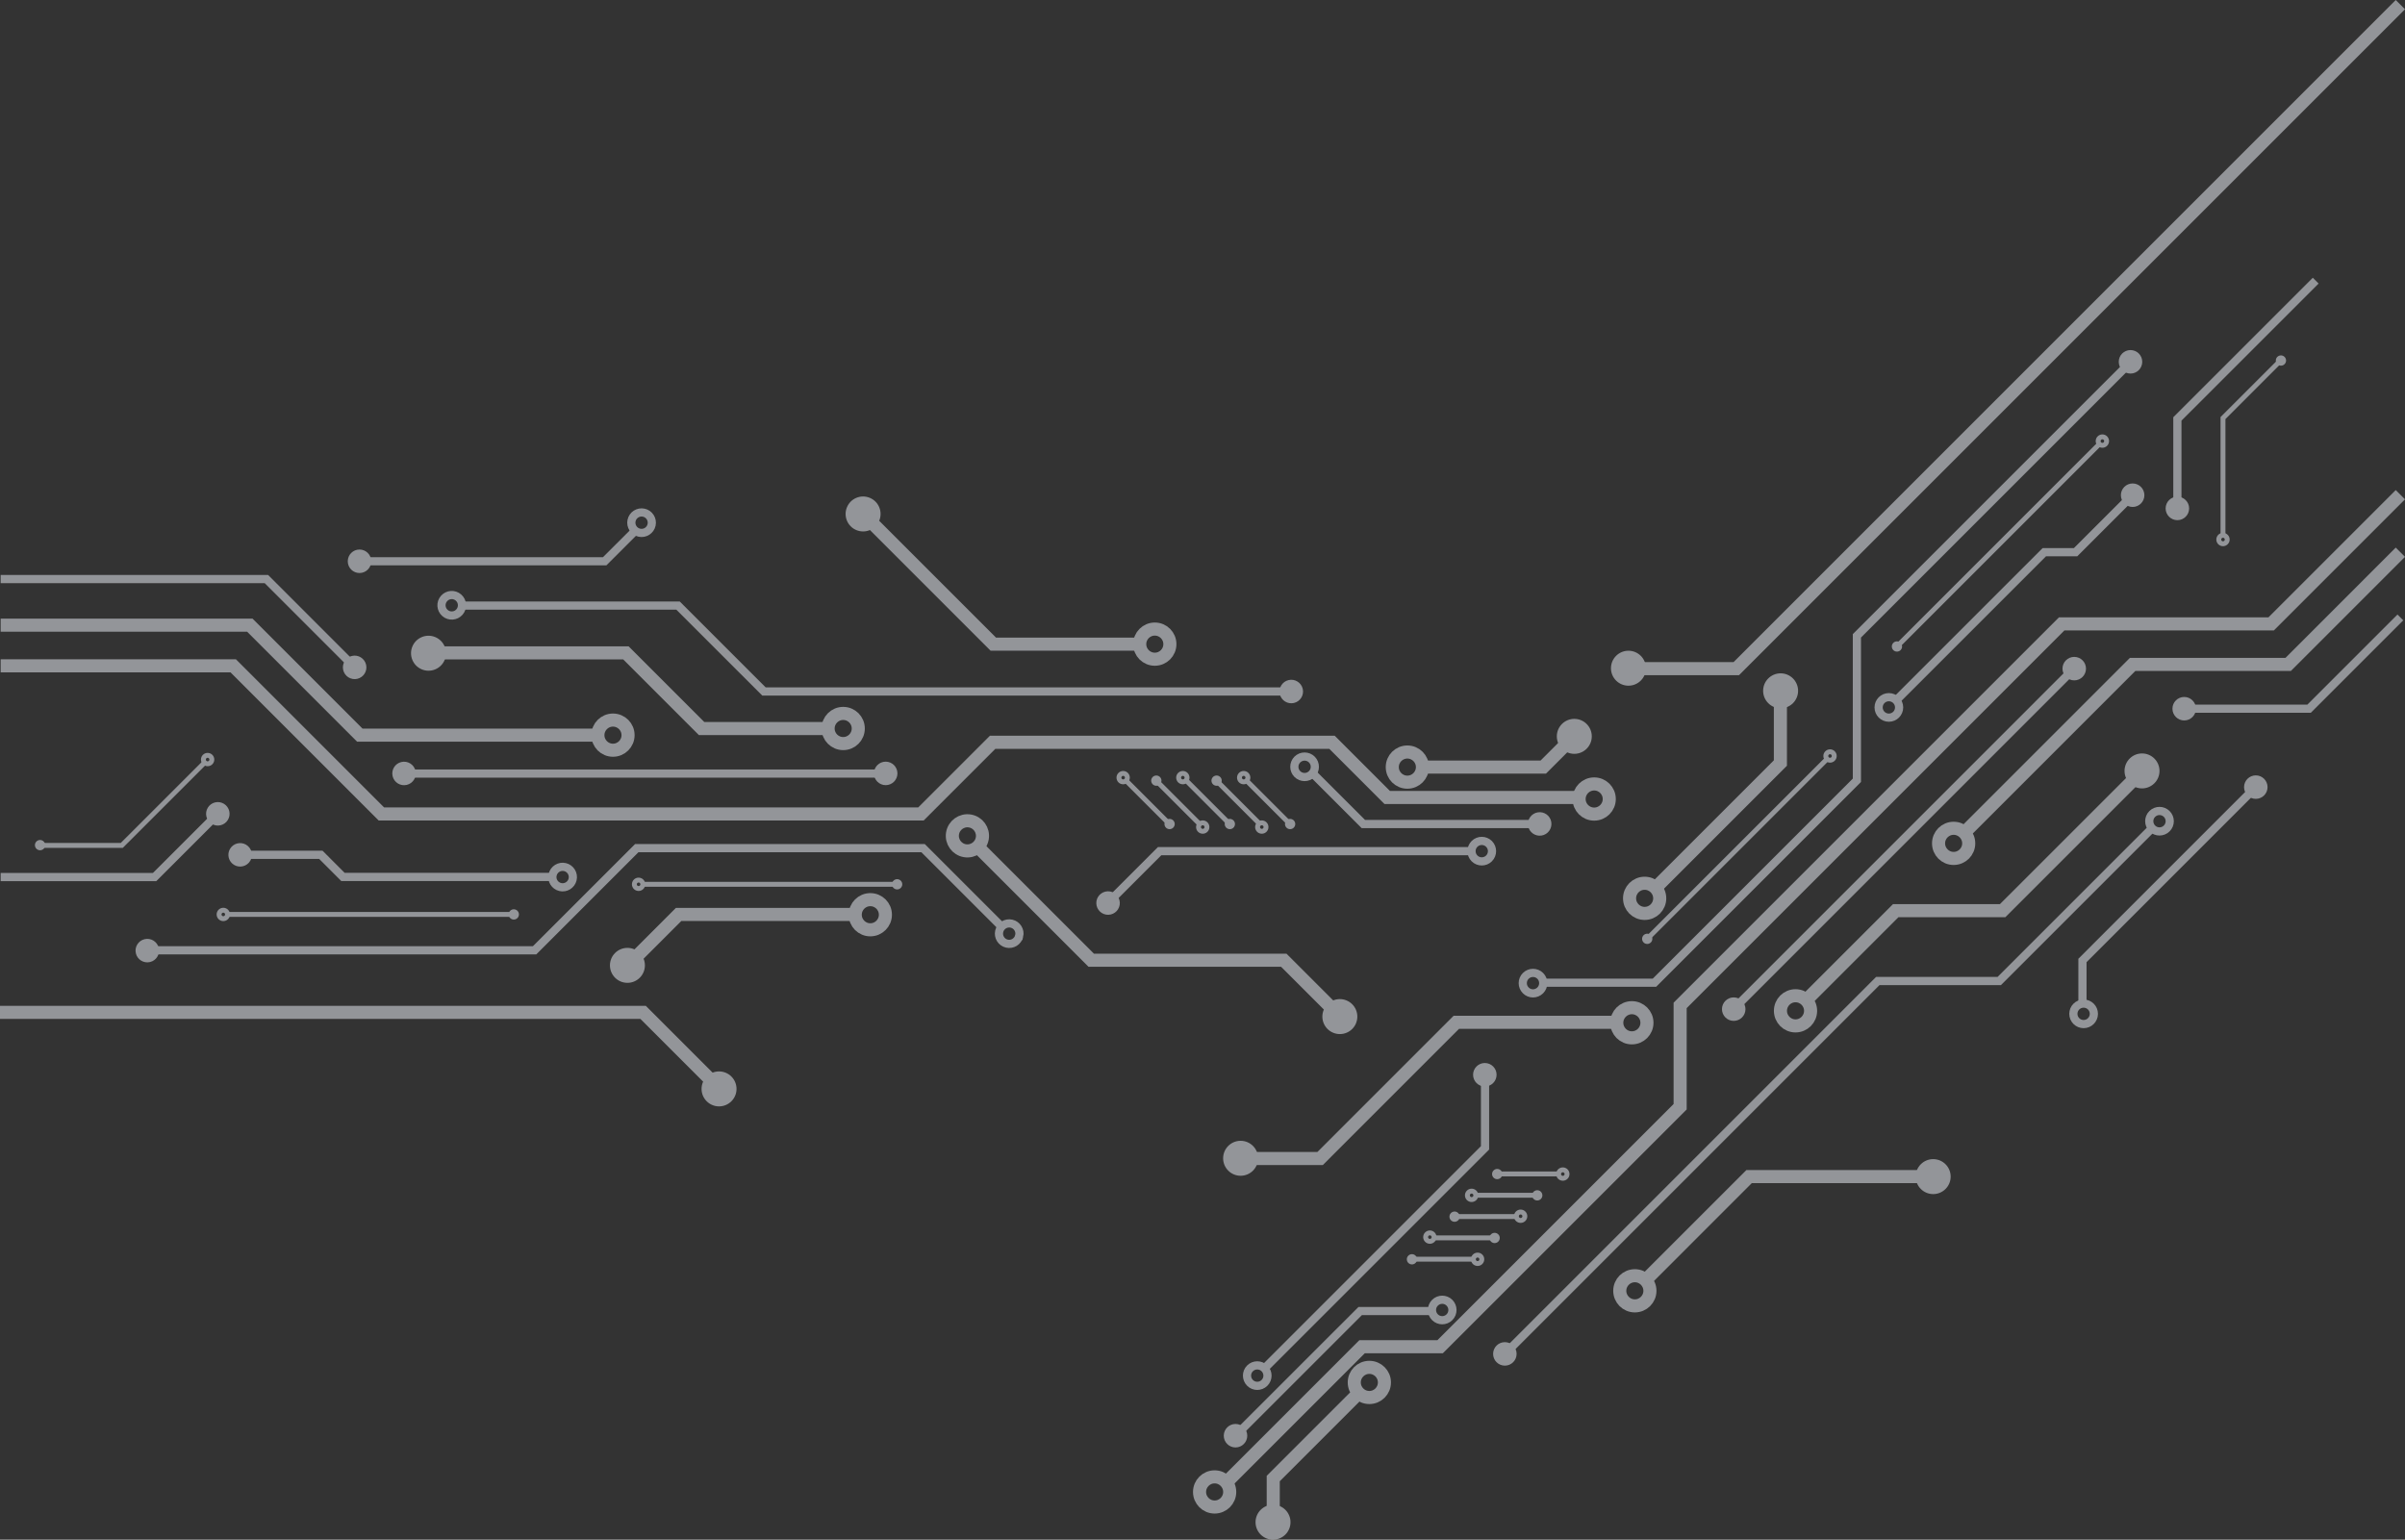 <?xml version="1.0" encoding="UTF-8"?><svg id="circuitry" xmlns="http://www.w3.org/2000/svg" width="1443.18" height="924.02" viewBox="0 0 1443.18 924.02"><rect x="0" y="0" width="1443.18" height="924.02" fill="#333333" stroke="none"/><g opacity=".5"><path d="M1440.4,296.89l-77.54,77.54h-125.7l-228.95,228.96v60.8l-144.02,144.02h-46.84l-81.43,81.44" fill="none" stroke="#f3f7ff" stroke-miterlimit="10" stroke-width="7.85"/><path d="M926.3,589.76h66.5l121.48-121.48v-86.7l165.59-165.59" fill="none" stroke="#f3f7ff" stroke-miterlimit="10" stroke-width="4.91"/><path d="M745.74,857.27l70.47-70.46h42.84" fill="none" stroke="#f3f7ff" stroke-miterlimit="10" stroke-width="4.91"/><path d="M1440.4,2.78l-398.5,398.5h-64.71" fill="none" stroke="#f3f7ff" stroke-miterlimit="10" stroke-width="7.85"/><path d="M968.76,613.54h-94.88l-81.71,81.72h-47.56" fill="none" stroke="#f3f7ff" stroke-miterlimit="10" stroke-width="7.85"/><path d="M987.43,768.28l62.14-62.15h110.48" fill="none" stroke="#f3f7ff" stroke-miterlimit="10" stroke-width="7.85"/><path d="M903.04,812.52l223.78-223.78h72.89l91.55-91.55" fill="none" stroke="#f3f7ff" stroke-miterlimit="10" stroke-width="4.91"/><path d="M1389.59,168.43l-83,82.99v53.71" fill="none" stroke="#f3f7ff" stroke-miterlimit="10" stroke-width="4.91"/><path d="M1246.17,399.68l-205.87,205.88" fill="none" stroke="#f3f7ff" stroke-miterlimit="10" stroke-width="4.91"/><path d="M758.66,821.34l132.47-132.47v-43.73" fill="none" stroke="#f3f7ff" stroke-miterlimit="10" stroke-width="4.91"/><path d="M815.82,835.54l-51.78,51.78v26.21" fill="none" stroke="#f3f7ff" stroke-miterlimit="10" stroke-width="7.85"/><path d="M1440.4,331.41l-67.31,67.32h-93.35l-101.01,101.02" fill="none" stroke="#f3f7ff" stroke-miterlimit="10" stroke-width="7.85"/><path d="M1440.4,370.54l-54.78,54.78h-74.87" fill="none" stroke="#f3f7ff" stroke-miterlimit="10" stroke-width="4.91"/><path d="M1096.25,455.63l-106.78,106.77" fill="none" stroke="#f3f7ff" stroke-miterlimit="10" stroke-width="2.94"/><path d="M847.34,755.68h36.77" fill="none" stroke="#f3f7ff" stroke-miterlimit="10" stroke-width="2.94"/><path d="M860.13,742.89h36.77" fill="none" stroke="#f3f7ff" stroke-miterlimit="10" stroke-width="2.94"/><path d="M872.92,730.1h36.76" fill="none" stroke="#f3f7ff" stroke-miterlimit="10" stroke-width="2.94"/><path d="M885.7,717.32h36.77" fill="none" stroke="#f3f7ff" stroke-miterlimit="10" stroke-width="2.94"/><path d="M898.49,704.52h36.77" fill="none" stroke="#f3f7ff" stroke-miterlimit="10" stroke-width="2.94"/><path d="M1138.31,387.98l121.48-121.48" fill="none" stroke="#f3f7ff" stroke-miterlimit="10" stroke-width="2.94"/><path d="M1368.48,216.37l-34.52,34.53v70.33" fill="none" stroke="#f3f7ff" stroke-miterlimit="10" stroke-width="2.94"/><path d="M728.87,904.42c5,0,9.05-4.05,9.05-9.05s-4.05-9.05-9.05-9.05-9.05,4.05-9.05,9.05,4.05,9.05,9.05,9.05Z" fill="none" stroke="#f3f7ff" stroke-miterlimit="10" stroke-width="7.85"/><path d="M1172.33,515.18c5,0,9.05-4.05,9.05-9.05s-4.05-9.05-9.05-9.05-9.05,4.05-9.05,9.05,4.05,9.05,9.05,9.05Z" fill="none" stroke="#f3f7ff" stroke-miterlimit="10" stroke-width="7.85"/><path d="M1077.45,615.68c4.99,0,9.04-4.05,9.04-9.05s-4.05-9.05-9.04-9.05-9.05,4.05-9.05,9.05,4.05,9.05,9.05,9.05Z" fill="none" stroke="#f3f7ff" stroke-miterlimit="10" stroke-width="7.85"/><path d="M821.71,838.7c5,0,9.05-4.05,9.05-9.05s-4.05-9.05-9.05-9.05-9.05,4.05-9.05,9.05,4.05,9.05,9.05,9.05Z" fill="none" stroke="#f3f7ff" stroke-miterlimit="10" stroke-width="7.85"/><path d="M979.24,622.85c5,0,9.05-4.05,9.05-9.05s-4.05-9.05-9.05-9.05-9.05,4.05-9.05,9.05,4.05,9.05,9.05,9.05Z" fill="none" stroke="#f3f7ff" stroke-miterlimit="10" stroke-width="7.85"/><path d="M986.91,548.17c5,0,9.05-4.05,9.05-9.05s-4.05-9.05-9.05-9.05-9.05,4.05-9.05,9.05,4.05,9.05,9.05,9.05Z" fill="none" stroke="#f3f7ff" stroke-miterlimit="10" stroke-width="7.85"/><path d="M981.03,783.71c5,0,9.05-4.05,9.05-9.05s-4.05-9.05-9.05-9.05-9.05,4.05-9.05,9.05,4.05,9.05,9.05,9.05Z" fill="none" stroke="#f3f7ff" stroke-miterlimit="10" stroke-width="7.85"/><path d="M763.91,924.02c5.79,0,10.49-4.7,10.49-10.49s-4.7-10.49-10.49-10.49-10.49,4.7-10.49,10.49,4.7,10.49,10.49,10.49Z" fill="#f3f7ff"/><path d="M1160.05,716.62c5.8,0,10.49-4.7,10.49-10.49s-4.69-10.49-10.49-10.49-10.49,4.7-10.49,10.49,4.7,10.49,10.49,10.49Z" fill="#f3f7ff"/><path d="M977.19,411.51c5.79,0,10.49-4.7,10.49-10.49s-4.7-10.49-10.49-10.49-10.49,4.7-10.49,10.49,4.7,10.49,10.49,10.49Z" fill="#f3f7ff"/><path d="M744.46,705.62c5.79,0,10.49-4.7,10.49-10.49s-4.7-10.49-10.49-10.49-10.49,4.7-10.49,10.49,4.7,10.49,10.49,10.49Z" fill="#f3f7ff"/><path d="M1068.5,425.07c5.79,0,10.49-4.7,10.49-10.49s-4.7-10.49-10.49-10.49-10.49,4.7-10.49,10.49,4.7,10.49,10.49,10.49Z" fill="#f3f7ff"/><path d="M1285.37,473.15c5.79,0,10.49-4.7,10.49-10.49s-4.7-10.49-10.49-10.49-10.49,4.7-10.49,10.49,4.7,10.49,10.49,10.49Z" fill="#f3f7ff"/><path d="M758.79,821.21c2.4,2.41,2.4,6.3,0,8.69-2.41,2.4-6.3,2.4-8.69,0-2.4-2.41-2.4-6.3,0-8.69,2.4-2.4,6.3-2.4,8.69,0Z" fill="none" stroke="#f3f7ff" stroke-miterlimit="10" stroke-width="4.91"/><path d="M1250.33,614.59c3.39,0,6.15-2.76,6.15-6.15s-2.76-6.15-6.15-6.15-6.16,2.75-6.16,6.15,2.76,6.15,6.16,6.15Z" fill="none" stroke="#f3f7ff" stroke-miterlimit="10" stroke-width="4.91"/><path d="M1133.46,430.7c3.4,0,6.15-2.75,6.15-6.15s-2.75-6.15-6.15-6.15-6.15,2.75-6.15,6.15,2.75,6.15,6.15,6.15Z" fill="none" stroke="#f3f7ff" stroke-miterlimit="10" stroke-width="4.91"/><path d="M869.78,781.83c2.4,2.4,2.4,6.3,0,8.69-2.41,2.4-6.3,2.4-8.69,0-2.4-2.4-2.4-6.3,0-8.69,2.41-2.4,6.3-2.41,8.69,0Z" fill="none" stroke="#f3f7ff" stroke-miterlimit="10" stroke-width="4.91"/><path d="M924.26,585.67c2.4,2.4,2.4,6.3,0,8.69-2.4,2.41-6.3,2.41-8.69,0-2.4-2.4-2.4-6.3,0-8.69,2.4-2.4,6.3-2.4,8.69,0Z" fill="none" stroke="#f3f7ff" stroke-miterlimit="10" stroke-width="4.91"/><path d="M1300.2,488.49c2.41,2.4,2.41,6.3,0,8.69-2.4,2.4-6.29,2.4-8.69,0-2.39-2.41-2.4-6.3,0-8.69,2.41-2.4,6.3-2.4,8.69,0Z" fill="none" stroke="#f3f7ff" stroke-miterlimit="10" stroke-width="4.91"/><path d="M741.4,868.67c3.89,0,7.05-3.16,7.05-7.05s-3.16-7.05-7.05-7.05-7.05,3.16-7.05,7.05,3.16,7.05,7.05,7.05Z" fill="#f3f7ff"/><path d="M903.03,819.57c3.89,0,7.05-3.16,7.05-7.05s-3.16-7.05-7.05-7.05-7.05,3.16-7.05,7.05,3.16,7.05,7.05,7.05Z" fill="#f3f7ff"/><path d="M891.01,652.05c3.89,0,7.05-3.16,7.05-7.05s-3.16-7.05-7.05-7.05-7.05,3.16-7.05,7.05,3.16,7.05,7.05,7.05Z" fill="#f3f7ff"/><path d="M1279.74,304.24c3.9,0,7.05-3.16,7.05-7.05s-3.15-7.05-7.05-7.05-7.05,3.16-7.05,7.05,3.16,7.05,7.05,7.05Z" fill="#f3f7ff"/><path d="M1040.36,612.67c3.9,0,7.05-3.16,7.05-7.05s-3.15-7.05-7.05-7.05-7.05,3.16-7.05,7.05,3.16,7.05,7.05,7.05Z" fill="#f3f7ff"/><path d="M1278.46,224.19c3.9,0,7.05-3.16,7.05-7.05s-3.15-7.05-7.05-7.05-7.05,3.16-7.05,7.05,3.16,7.05,7.05,7.05Z" fill="#f3f7ff"/><path d="M1306.59,312.17c3.9,0,7.05-3.16,7.05-7.05s-3.15-7.05-7.05-7.05-7.05,3.16-7.05,7.05,3.16,7.05,7.05,7.05Z" fill="#f3f7ff"/><path d="M1244.7,408.32c3.89,0,7.05-3.16,7.05-7.05s-3.16-7.05-7.05-7.05-7.05,3.16-7.05,7.05,3.16,7.05,7.05,7.05Z" fill="#f3f7ff"/><path d="M1353.65,479.43c3.89,0,7.05-3.16,7.05-7.05s-3.16-7.05-7.05-7.05-7.05,3.16-7.05,7.05,3.15,7.05,7.05,7.05Z" fill="#f3f7ff"/><path d="M1310.68,432.37c3.9,0,7.05-3.16,7.05-7.05s-3.15-7.05-7.05-7.05-7.05,3.16-7.05,7.05,3.16,7.05,7.05,7.05Z" fill="#f3f7ff"/><path d="M886.67,758.28c1.4,0,2.53-1.13,2.53-2.53s-1.13-2.53-2.53-2.53-2.53,1.13-2.53,2.53,1.13,2.53,2.53,2.53Z" fill="none" stroke="#f3f7ff" stroke-miterlimit="10" stroke-width="2.94"/><path d="M912.49,732.44c1.4,0,2.53-1.13,2.53-2.53s-1.13-2.53-2.53-2.53-2.53,1.13-2.53,2.53,1.13,2.53,2.53,2.53Z" fill="none" stroke="#f3f7ff" stroke-miterlimit="10" stroke-width="2.94"/><path d="M937.81,707.13c1.4,0,2.53-1.13,2.53-2.53s-1.13-2.53-2.53-2.53-2.53,1.13-2.53,2.53,1.13,2.53,2.53,2.53Z" fill="none" stroke="#f3f7ff" stroke-miterlimit="10" stroke-width="2.94"/><path d="M1099.95,451.91c.99,.99,.99,2.6,0,3.58-.99,.99-2.6,.99-3.58,0-.99-.99-.99-2.6,0-3.58,.98-.99,2.59-.99,3.58,0Z" fill="none" stroke="#f3f7ff" stroke-miterlimit="10" stroke-width="2.94"/><path d="M1263.38,262.92c.98,.99,.98,2.6,0,3.58-.99,.99-2.6,.99-3.59,0s-.99-2.6,0-3.58c.99-.99,2.6-.99,3.59,0Z" fill="none" stroke="#f3f7ff" stroke-miterlimit="10" stroke-width="2.94"/><path d="M1333.96,326.32c1.4,0,2.53-1.13,2.53-2.53s-1.13-2.53-2.53-2.53-2.53,1.13-2.53,2.53,1.13,2.53,2.53,2.53Z" fill="none" stroke="#f3f7ff" stroke-miterlimit="10" stroke-width="2.94"/><path d="M884.87,715.58c.99,.99,.99,2.6,0,3.58s-2.6,.99-3.58,0-.99-2.59,0-3.58c.99-.99,2.6-.99,3.58,0Z" fill="none" stroke="#f3f7ff" stroke-miterlimit="10" stroke-width="2.94"/><path d="M858.02,744.97c1.4,0,2.53-1.13,2.53-2.53s-1.13-2.53-2.53-2.53-2.53,1.13-2.53,2.53,1.13,2.53,2.53,2.53Z" fill="none" stroke="#f3f7ff" stroke-miterlimit="10" stroke-width="2.94"/><path d="M845.1,753.57c-1.2,1.2-1.2,3.15,0,4.35s3.15,1.2,4.35,0c1.2-1.2,1.2-3.15,0-4.35-1.2-1.2-3.15-1.2-4.35,0Z" fill="#f3f7ff"/><path d="M896.89,746.03c1.7,0,3.08-1.38,3.08-3.08s-1.38-3.08-3.08-3.08-3.08,1.38-3.08,3.08,1.38,3.08,3.08,3.08Z" fill="#f3f7ff"/><path d="M920.29,715.2c-1.2,1.2-1.2,3.15,0,4.35,1.2,1.2,3.15,1.2,4.35,0,1.2-1.2,1.2-3.15,0-4.35-1.2-1.2-3.15-1.2-4.35,0Z" fill="#f3f7ff"/><path d="M896.26,702.42c-1.2,1.2-1.2,3.15,0,4.35,1.2,1.2,3.15,1.2,4.35,0,1.2-1.2,1.2-3.15,0-4.35-1.2-1.2-3.15-1.2-4.35,0Z" fill="#f3f7ff"/><path d="M986.28,561.25c-1.2,1.2-1.2,3.15,0,4.35s3.15,1.2,4.35,0,1.2-3.15,0-4.35c-1.2-1.2-3.15-1.2-4.35,0Z" fill="#f3f7ff"/><path d="M1138.31,391.06c1.7,0,3.08-1.38,3.08-3.08s-1.38-3.08-3.08-3.08-3.07,1.38-3.07,3.08,1.37,3.08,3.07,3.08Z" fill="#f3f7ff"/><path d="M1368.74,219.45c1.7,0,3.07-1.38,3.07-3.08s-1.37-3.08-3.07-3.08-3.08,1.38-3.08,3.08,1.38,3.08,3.08,3.08Z" fill="#f3f7ff"/><path d="M870.68,727.99c-1.2,1.2-1.2,3.15,0,4.35s3.15,1.2,4.35,0c1.2-1.2,1.2-3.15,0-4.35-1.2-1.2-3.15-1.2-4.35,0Z" fill="#f3f7ff"/><path d="M1084.61,599.48l52.94-52.94h64.17l83.69-83.68" fill="none" stroke="#f3f7ff" stroke-miterlimit="10" stroke-width="7.85"/><path d="M994.72,531.57l73.65-73.65v-43.22" fill="none" stroke="#f3f7ff" stroke-miterlimit="10" stroke-width="7.85"/><path d="M1138.62,419.51l88.12-88.11h18.76l34.14-34.14" fill="none" stroke="#f3f7ff" stroke-miterlimit="10" stroke-width="4.91"/><path d="M1355.83,470.2l-106.2,106.21v25.14" fill="none" stroke="#f3f7ff" stroke-miterlimit="10" stroke-width="4.91"/><path d="M.4,399.6H139.96l88.89,88.88h323.79l43-43h203.67l33.12,33.12h115.17" fill="none" stroke="#f3f7ff" stroke-miterlimit="10" stroke-width="7.85"/><path d="M600.93,556.02l-47.02-47.02h-171.8l-61.3,61.3H86.62" fill="none" stroke="#f3f7ff" stroke-miterlimit="10" stroke-width="4.91"/><path d="M917.75,494.53h-99.64l-30.3-30.29" fill="none" stroke="#f3f7ff" stroke-miterlimit="10" stroke-width="4.91"/><path d="M0,607.56H385.91l45.75,45.75" fill="none" stroke="#f3f7ff" stroke-miterlimit="10" stroke-width="7.85"/><path d="M587.73,509.19l67.09,67.09h115.55l33.64,33.64" fill="none" stroke="#f3f7ff" stroke-miterlimit="10" stroke-width="7.85"/><path d="M683.93,386.57h-87.89l-78.11-78.12" fill="none" stroke="#f3f7ff" stroke-miterlimit="10" stroke-width="7.85"/><path d="M774.89,414.97H458.43l-51.55-51.54h-129.48" fill="none" stroke="#f3f7ff" stroke-miterlimit="10" stroke-width="4.91"/><path d="M.4,526.36H92.77l37.97-37.97" fill="none" stroke="#f3f7ff" stroke-miterlimit="10" stroke-width="4.91"/><path d="M240.33,464.25h291.15" fill="none" stroke="#f3f7ff" stroke-miterlimit="10" stroke-width="4.91"/><path d="M883.22,510.81h-187.35l-30.92,30.92" fill="none" stroke="#f3f7ff" stroke-miterlimit="10" stroke-width="4.91"/><path d="M852.83,460.36h73.24l18.54-18.54" fill="none" stroke="#f3f7ff" stroke-miterlimit="10" stroke-width="7.85"/><path d="M.4,375.18H149.91l66,66.01h142.86" fill="none" stroke="#f3f7ff" stroke-miterlimit="10" stroke-width="7.85"/><path d="M.4,347.51H159.86l52.94,52.95" fill="none" stroke="#f3f7ff" stroke-miterlimit="10" stroke-width="4.91"/><path d="M385.91,530.7h150.99" fill="none" stroke="#f3f7ff" stroke-miterlimit="10" stroke-width="2.94"/><path d="M774.08,494.53l-26-26" fill="none" stroke="#f3f7ff" stroke-miterlimit="10" stroke-width="2.94"/><path d="M756,494.53l-26-26" fill="none" stroke="#f3f7ff" stroke-miterlimit="10" stroke-width="2.94"/><path d="M737.91,494.53l-26-26" fill="none" stroke="#f3f7ff" stroke-miterlimit="10" stroke-width="2.94"/><path d="M719.83,494.53l-26-26" fill="none" stroke="#f3f7ff" stroke-miterlimit="10" stroke-width="2.94"/><path d="M701.75,494.53l-26-26" fill="none" stroke="#f3f7ff" stroke-miterlimit="10" stroke-width="2.94"/><path d="M308.32,548.78H136.53" fill="none" stroke="#f3f7ff" stroke-miterlimit="10" stroke-width="2.94"/><path d="M24.23,507.37h48.83l49.73-49.72" fill="none" stroke="#f3f7ff" stroke-miterlimit="10" stroke-width="2.94"/><path d="M956.63,488.57c5,0,9.05-4.05,9.05-9.05s-4.05-9.05-9.05-9.05-9.05,4.05-9.05,9.05,4.05,9.05,9.05,9.05Z" fill="none" stroke="#f3f7ff" stroke-miterlimit="10" stroke-width="7.85"/><path d="M367.83,450.24c5,0,9.05-4.05,9.05-9.05s-4.05-9.05-9.05-9.05-9.05,4.05-9.05,9.05,4.05,9.05,9.05,9.05Z" fill="none" stroke="#f3f7ff" stroke-miterlimit="10" stroke-width="7.85"/><path d="M505.98,446.25c5,0,9.05-4.05,9.05-9.05s-4.05-9.05-9.05-9.05-9.05,4.05-9.05,9.05,4.05,9.05,9.05,9.05Z" fill="none" stroke="#f3f7ff" stroke-miterlimit="10" stroke-width="7.85"/><path d="M844.52,469.41c5,0,9.05-4.05,9.05-9.05s-4.05-9.05-9.05-9.05-9.05,4.05-9.05,9.05,4.05,9.05,9.05,9.05Z" fill="none" stroke="#f3f7ff" stroke-miterlimit="10" stroke-width="7.85"/><path d="M589.45,503.07c.8-4.93-2.55-9.58-7.48-10.38-4.93-.8-9.58,2.55-10.38,7.48-.8,4.93,2.55,9.58,7.48,10.38,4.93,.8,9.58-2.55,10.38-7.48Z" fill="none" stroke="#f3f7ff" stroke-miterlimit="10" stroke-width="7.85"/><path d="M522.26,558.01c5,0,9.05-4.05,9.05-9.05s-4.05-9.05-9.05-9.05-9.05,4.05-9.05,9.05,4.05,9.05,9.05,9.05Z" fill="none" stroke="#f3f7ff" stroke-miterlimit="10" stroke-width="7.85"/><path d="M692.97,395.62c5,0,9.05-4.05,9.05-9.05s-4.05-9.05-9.05-9.05-9.05,4.05-9.05,9.05,4.05,9.05,9.05,9.05Z" fill="none" stroke="#f3f7ff" stroke-miterlimit="10" stroke-width="7.85"/><path d="M944.7,452.4c5.79,0,10.49-4.7,10.49-10.49s-4.7-10.49-10.49-10.49-10.49,4.7-10.49,10.49,4.7,10.49,10.49,10.49Z" fill="#f3f7ff"/><path d="M527.61,312.46c2.22-5.35-.33-11.49-5.68-13.7-5.35-2.22-11.49,.32-13.7,5.68-2.22,5.35,.32,11.49,5.68,13.7s11.49-.33,13.71-5.68Z" fill="#f3f7ff"/><path d="M431.48,663.98c5.79,0,10.49-4.7,10.49-10.49s-4.7-10.49-10.49-10.49-10.49,4.7-10.49,10.49,4.7,10.49,10.49,10.49Z" fill="#f3f7ff"/><path d="M813.7,614.11c2.22-5.35-.33-11.49-5.68-13.71-5.35-2.22-11.49,.33-13.7,5.68-2.22,5.35,.32,11.49,5.68,13.71,5.35,2.22,11.49-.33,13.71-5.68Z" fill="#f3f7ff"/><path d="M376.5,589.84c5.79,0,10.49-4.7,10.49-10.49s-4.7-10.49-10.49-10.49-10.49,4.7-10.49,10.49,4.7,10.49,10.49,10.49Z" fill="#f3f7ff"/><path d="M266.81,396.11c2.26-5.34-.24-11.49-5.58-13.75-5.34-2.26-11.49,.24-13.75,5.58-2.26,5.34,.24,11.49,5.58,13.75s11.49-.24,13.75-5.58Z" fill="#f3f7ff"/><path d="M893.52,515.16c2.4-2.4,2.4-6.3,0-8.7-2.4-2.4-6.3-2.4-8.7,0s-2.4,6.3,0,8.7c2.4,2.4,6.3,2.4,8.7,0Z" fill="none" stroke="#f3f7ff" stroke-miterlimit="10" stroke-width="4.91"/><path d="M391.01,314.97c.71-3.32-1.41-6.59-4.73-7.3-3.32-.71-6.59,1.41-7.3,4.73s1.41,6.59,4.73,7.3c3.32,.71,6.59-1.41,7.3-4.73Z" fill="none" stroke="#f3f7ff" stroke-miterlimit="10" stroke-width="4.91"/><path d="M343.6,527.79c.79-3.3-1.26-6.62-4.56-7.41-3.31-.79-6.62,1.26-7.41,4.56-.79,3.31,1.26,6.62,4.56,7.41,3.3,.79,6.62-1.26,7.41-4.56Z" fill="none" stroke="#f3f7ff" stroke-miterlimit="10" stroke-width="4.91"/><path d="M787.2,464.53c2.4-2.4,2.4-6.3,0-8.7-2.4-2.4-6.3-2.4-8.7,0-2.4,2.4-2.4,6.3,0,8.7,2.4,2.4,6.3,2.4,8.7,0Z" fill="none" stroke="#f3f7ff" stroke-miterlimit="10" stroke-width="4.91"/><path d="M611.59,561.73c.78-3.31-1.27-6.62-4.58-7.4-3.31-.78-6.62,1.27-7.4,4.57-.78,3.31,1.27,6.62,4.57,7.4,3.31,.78,6.62-1.27,7.4-4.57Z" fill="none" stroke="#f3f7ff" stroke-miterlimit="10" stroke-width="4.91"/><path d="M275.71,367.3c2.24-2.56,1.98-6.44-.58-8.68-2.56-2.24-6.44-1.98-8.68,.58-2.24,2.56-1.98,6.44,.58,8.68,2.56,2.24,6.44,1.98,8.68-.58Z" fill="none" stroke="#f3f7ff" stroke-miterlimit="10" stroke-width="4.91"/><path d="M925.06,501.44c3.84-.62,6.45-4.24,5.83-8.09-.62-3.84-4.24-6.45-8.09-5.83-3.84,.62-6.45,4.25-5.83,8.09,.62,3.84,4.25,6.45,8.09,5.83Z" fill="#f3f7ff"/><path d="M776.49,421.87c3.79-.89,6.14-4.69,5.24-8.48-.9-3.79-4.69-6.14-8.48-5.24-3.79,.89-6.14,4.69-5.24,8.48,.89,3.79,4.69,6.14,8.48,5.24Z" fill="#f3f7ff"/><path d="M666.54,548.81c3.79-.89,6.14-4.69,5.24-8.48-.89-3.79-4.69-6.14-8.48-5.24-3.79,.9-6.14,4.69-5.24,8.48,.89,3.79,4.69,6.14,8.48,5.24Z" fill="#f3f7ff"/><path d="M149.41,517.66c2.56-2.93,2.26-7.39-.67-9.95-2.93-2.56-7.39-2.26-9.95,.67-2.56,2.93-2.26,7.39,.67,9.95,2.93,2.56,7.39,2.26,9.95-.67Z" fill="#f3f7ff"/><path d="M531.48,471.2c3.89,0,7.05-3.16,7.05-7.05s-3.16-7.05-7.05-7.05-7.05,3.16-7.05,7.05,3.16,7.05,7.05,7.05Z" fill="#f3f7ff"/><path d="M90.01,577.36c3.79-.89,6.14-4.69,5.24-8.48-.89-3.79-4.69-6.14-8.48-5.24-3.79,.89-6.14,4.69-5.24,8.48,.89,3.79,4.69,6.14,8.48,5.24Z" fill="#f3f7ff"/><path d="M132.32,495.27c3.79-.89,6.14-4.68,5.26-8.47-.89-3.79-4.68-6.14-8.47-5.26-3.79,.89-6.15,4.68-5.26,8.47,.89,3.79,4.68,6.15,8.47,5.26Z" fill="#f3f7ff"/><path d="M244.09,471.04c3.79-.9,6.13-4.7,5.23-8.49-.9-3.79-4.7-6.13-8.49-5.23-3.79,.9-6.13,4.7-5.23,8.49,.9,3.79,4.7,6.13,8.49,5.23Z" fill="#f3f7ff"/><path d="M215.73,343.89c3.89,0,7.05-3.16,7.05-7.05s-3.16-7.05-7.05-7.05-7.05,3.16-7.05,7.05,3.16,7.05,7.05,7.05Z" fill="#f3f7ff"/><path d="M214.42,407.38c3.79-.89,6.15-4.68,5.26-8.47-.89-3.79-4.68-6.15-8.47-5.26-3.79,.89-6.15,4.68-5.26,8.47,.89,3.79,4.68,6.15,8.47,5.26Z" fill="#f3f7ff"/><path d="M746.31,469.22c1.4,0,2.53-1.13,2.53-2.53s-1.13-2.53-2.53-2.53-2.53,1.13-2.53,2.53,1.13,2.53,2.53,2.53Z" fill="none" stroke="#f3f7ff" stroke-miterlimit="10" stroke-width="2.94"/><path d="M709.79,469.22c1.4,0,2.53-1.13,2.53-2.53s-1.13-2.53-2.53-2.53-2.53,1.13-2.53,2.53,1.13,2.53,2.53,2.53Z" fill="none" stroke="#f3f7ff" stroke-miterlimit="10" stroke-width="2.94"/><path d="M673.98,469.22c1.4,0,2.53-1.13,2.53-2.53s-1.13-2.53-2.53-2.53-2.53,1.13-2.53,2.53,1.13,2.53,2.53,2.53Z" fill="none" stroke="#f3f7ff" stroke-miterlimit="10" stroke-width="2.94"/><path d="M383.2,533.23c1.4,0,2.53-1.13,2.53-2.53s-1.13-2.53-2.53-2.53-2.53,1.13-2.53,2.53,1.13,2.53,2.53,2.53Z" fill="none" stroke="#f3f7ff" stroke-miterlimit="10" stroke-width="2.94"/><path d="M134,551.32c1.4,0,2.53-1.13,2.53-2.53s-1.13-2.53-2.53-2.53-2.53,1.13-2.53,2.53,1.13,2.53,2.53,2.53Z" fill="none" stroke="#f3f7ff" stroke-miterlimit="10" stroke-width="2.94"/><path d="M124.59,458.37c1.4,0,2.53-1.13,2.53-2.53s-1.13-2.53-2.53-2.53-2.53,1.13-2.53,2.53,1.13,2.53,2.53,2.53Z" fill="none" stroke="#f3f7ff" stroke-miterlimit="10" stroke-width="2.94"/><path d="M721.73,498.88c1.4,0,2.53-1.13,2.53-2.53s-1.13-2.53-2.53-2.53-2.53,1.13-2.53,2.53,1.13,2.53,2.53,2.53Z" fill="none" stroke="#f3f7ff" stroke-miterlimit="10" stroke-width="2.94"/><path d="M757.17,498.88c1.4,0,2.53-1.13,2.53-2.53s-1.13-2.53-2.53-2.53-2.53,1.13-2.53,2.53,1.13,2.53,2.53,2.53Z" fill="none" stroke="#f3f7ff" stroke-miterlimit="10" stroke-width="2.94"/><path d="M774.17,497.61c1.7,0,3.08-1.38,3.08-3.08s-1.38-3.08-3.08-3.08-3.08,1.38-3.08,3.08,1.38,3.08,3.08,3.08Z" fill="#f3f7ff"/><path d="M730.05,471.57c1.7,0,3.08-1.38,3.08-3.08s-1.38-3.08-3.08-3.08-3.08,1.38-3.08,3.08,1.38,3.08,3.08,3.08Z" fill="#f3f7ff"/><path d="M693.88,471.57c1.7,0,3.08-1.38,3.08-3.08s-1.38-3.08-3.08-3.08-3.08,1.38-3.08,3.08,1.38,3.08,3.08,3.08Z" fill="#f3f7ff"/><path d="M701.84,497.61c1.7,0,3.08-1.38,3.08-3.08s-1.38-3.08-3.08-3.08-3.08,1.38-3.08,3.08,1.38,3.08,3.08,3.08Z" fill="#f3f7ff"/><path d="M541.2,531.88c.65-1.57-.1-3.37-1.67-4.02-1.57-.65-3.37,.1-4.02,1.66-.65,1.57,.09,3.37,1.66,4.02,1.57,.65,3.37-.09,4.02-1.66Z" fill="#f3f7ff"/><path d="M308.32,551.86c1.7,0,3.08-1.38,3.08-3.08s-1.38-3.08-3.08-3.08-3.08,1.38-3.08,3.08,1.38,3.08,3.08,3.08Z" fill="#f3f7ff"/><path d="M24.04,510.27c1.7,0,3.08-1.38,3.08-3.08s-1.38-3.08-3.08-3.08-3.08,1.38-3.08,3.08,1.38,3.08,3.08,3.08Z" fill="#f3f7ff"/><path d="M738,497.61c1.7,0,3.08-1.38,3.08-3.08s-1.38-3.08-3.08-3.08-3.08,1.38-3.08,3.08,1.38,3.08,3.08,3.08Z" fill="#f3f7ff"/><path d="M495.86,437.21h-74.87l-45.38-45.38h-118.34" fill="none" stroke="#f3f7ff" stroke-miterlimit="10" stroke-width="7.85"/><path d="M511.4,548.78h-104.17l-30.55,30.56" fill="none" stroke="#f3f7ff" stroke-miterlimit="10" stroke-width="7.85"/><path d="M330.41,526.27h-124.62l-13.26-13.27h-48.28" fill="none" stroke="#f3f7ff" stroke-miterlimit="10" stroke-width="4.91"/><path d="M212.66,336.84h150.19l17.79-17.77" fill="none" stroke="#f3f7ff" stroke-miterlimit="10" stroke-width="4.91"/></g></svg>